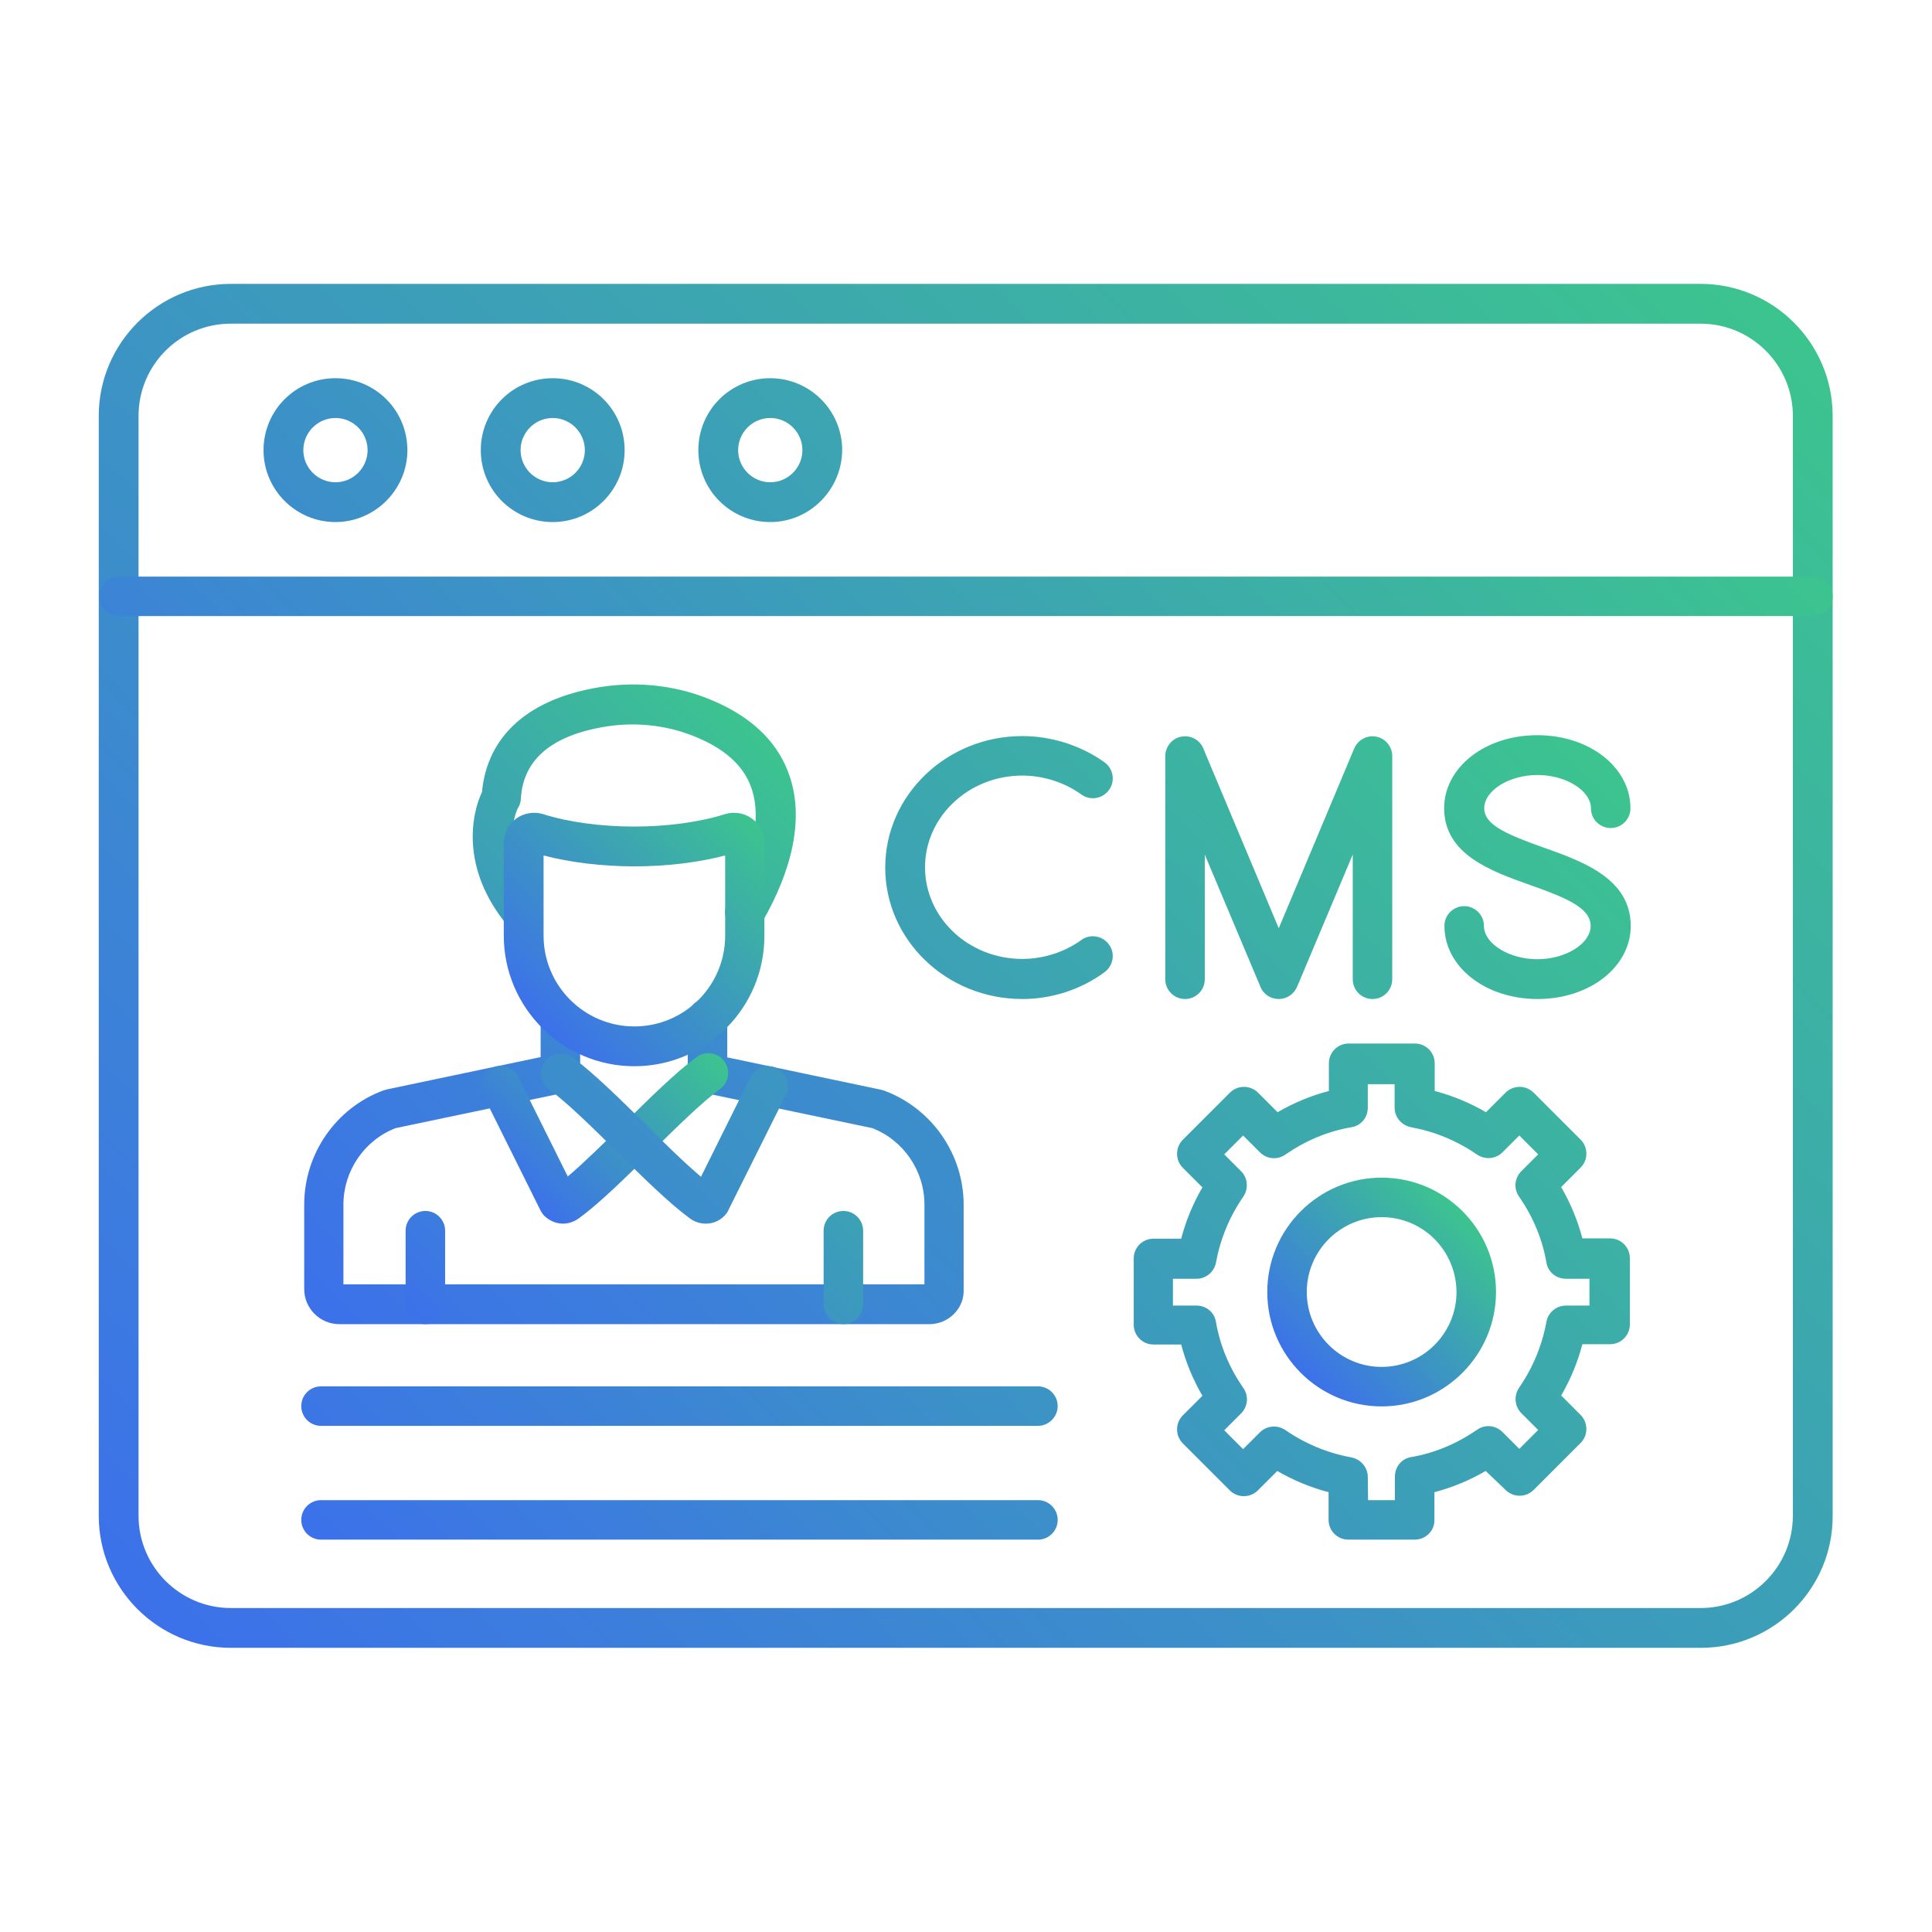 <?xml version="1.0" encoding="utf-8"?>
<!-- Generator: Adobe Illustrator 25.0.0, SVG Export Plug-In . SVG Version: 6.00 Build 0)  -->
<svg version="1.1"
	 id="cms" text-rendering="geometricPrecision" shape-rendering="geometricPrecision" image-rendering="optimizeQuality"
	 xmlns="http://www.w3.org/2000/svg" xmlns:xlink="http://www.w3.org/1999/xlink" x="0px" y="0px" viewBox="0 0 655.4 655.4"
	 style="enable-background:new 0 0 655.4 655.4;" xml:space="preserve">
<style type="text/css">
	.st0{fill-rule:evenodd;clip-rule:evenodd;fill:url(#SVGID_1_);}
	.st1{fill-rule:evenodd;clip-rule:evenodd;fill:url(#SVGID_2_);}
	.st2{fill-rule:evenodd;clip-rule:evenodd;fill:url(#SVGID_3_);}
	.st3{fill-rule:evenodd;clip-rule:evenodd;fill:url(#SVGID_4_);}
	.st4{fill-rule:evenodd;clip-rule:evenodd;fill:url(#SVGID_5_);}
	.st5{fill-rule:evenodd;clip-rule:evenodd;fill:url(#SVGID_6_);}
	.st6{fill-rule:evenodd;clip-rule:evenodd;fill:url(#SVGID_7_);}
	.st7{fill:#3C71EA;}
	.st8{fill:#3CC48F;}
</style>
<g>
	<linearGradient id="SVGID_1_" gradientUnits="userSpaceOnUse" x1="78.087" y1="577.241" x2="577.242" y2="78.087">
		<stop  offset="0" style="stop-color:#3C71EA"/>
		<stop  offset="1" style="stop-color:#3CC48F"/>
	</linearGradient>
	<path class="st0" d="M78.3,109.8c-17.3,0-31.3,14-31.3,31.3l0,373.1c0,17.3,14.1,31.3,31.3,31.3l498.6,0
		c17.3,0,31.3-14.1,31.3-31.3l0-373.1c0-17.3-14.1-31.3-31.3-31.3L78.3,109.8L78.3,109.8z M577,559H78.3
		c-24.7,0-44.8-20.1-44.8-44.8l0-373.1c0-24.7,20.1-44.8,44.8-44.8l498.6,0c24.7,0,44.8,20.1,44.8,44.8l0,373.1
		C621.8,538.9,601.7,559,577,559L577,559z"/>
	<linearGradient id="SVGID_2_" gradientUnits="userSpaceOnUse" x1="95.221" y1="434.202" x2="475.834" y2="53.589">
		<stop  offset="0" style="stop-color:#3C71EA"/>
		<stop  offset="1" style="stop-color:#3CC48F"/>
	</linearGradient>
	<path class="st1" d="M615,209H40.3c-3.7,0-6.7-3-6.7-6.7c0-3.7,3-6.7,6.7-6.7H615c3.7,0,6.7,3,6.7,6.7C621.8,206,618.7,209,615,209
		L615,209z M113.8,141.8c-6,0-10.9,4.9-10.9,10.9c0,6,4.9,10.9,10.9,10.9c6,0,10.9-4.9,10.9-10.9
		C124.7,146.7,119.8,141.8,113.8,141.8L113.8,141.8z M113.8,177.1c-13.4,0-24.4-10.9-24.4-24.4c0-13.5,10.9-24.4,24.4-24.4
		c13.5,0,24.4,10.9,24.4,24.4C138.2,166.1,127.2,177.1,113.8,177.1z M187.5,141.8c-6,0-10.9,4.9-10.9,10.9c0,6,4.9,10.9,10.9,10.9
		c6,0,10.9-4.9,10.9-10.9C198.4,146.7,193.5,141.8,187.5,141.8L187.5,141.8z M187.5,177.1c-13.5,0-24.4-10.9-24.4-24.4
		c0-13.5,10.9-24.4,24.4-24.4c13.5,0,24.4,10.9,24.4,24.4C211.9,166.1,201,177.1,187.5,177.1L187.5,177.1z M261.3,141.8
		c-6,0-10.9,4.9-10.9,10.9c0,6,4.9,10.9,10.9,10.9c6,0,10.9-4.9,10.9-10.9C272.2,146.7,267.3,141.8,261.3,141.8L261.3,141.8
		L261.3,141.8z M261.3,177.1c-13.5,0-24.4-10.9-24.4-24.4c0-13.5,10.9-24.4,24.4-24.4c13.4,0,24.4,10.9,24.4,24.4
		C285.6,166.1,274.7,177.1,261.3,177.1L261.3,177.1L261.3,177.1z M315.3,449.2H115.1c-6.6,0-11.9-5.4-11.9-11.9l0-28.7
		c0-17.2,10.8-32.8,26.9-38.7c0.3-0.1,0.6-0.2,1-0.3l52.3-11v-13.2c0-3.7,3-6.7,6.7-6.7c3.7,0,6.7,3,6.7,6.7l0,18.7
		c0,3.2-2.2,5.9-5.4,6.6l-57.2,12c-10.6,4.1-17.7,14.5-17.7,25.9l0,27.1h197.1v-27.1c0-11.4-7.1-21.8-17.7-25.9l-57.2-12
		c-3.1-0.7-5.4-3.4-5.4-6.6l0-18.7c0-3.7,3-6.7,6.7-6.7c3.7,0,6.7,3,6.7,6.7l0,13.3l52.3,11c0.3,0.1,0.6,0.2,1,0.3
		c16.1,6,26.9,21.5,26.9,38.7l0,28.7C327.2,443.8,321.8,449.2,315.3,449.2L315.3,449.2z"/>
	<linearGradient id="SVGID_3_" gradientUnits="userSpaceOnUse" x1="135.732" y1="443.378" x2="294.592" y2="284.518">
		<stop  offset="0" style="stop-color:#3C71EA"/>
		<stop  offset="1" style="stop-color:#3CC48F"/>
	</linearGradient>
	<path class="st2" d="M144.3,449.2c-3.7,0-6.7-3-6.7-6.7l0-25c0-3.7,3-6.7,6.7-6.7c3.7,0,6.7,3,6.7,6.7l0,25
		C151,446.2,148,449.2,144.3,449.2z M286.1,449.2c-3.7,0-6.7-3-6.7-6.7l0-25c0-3.7,3-6.7,6.7-6.7c3.7,0,6.7,3,6.7,6.7l0,25
		C292.8,446.2,289.8,449.2,286.1,449.2L286.1,449.2z M175.6,274.4c-0.1,0.1-0.2,0.3-0.3,0.4C175.4,274.7,175.5,274.6,175.6,274.4z
		 M177.7,316.8c-1.9,0-3.8-0.8-5.2-2.4c-16.8-20-12.3-38.8-9-45.7c1.8-19.3,16.1-31.9,40.6-35.7c13.2-2,26.6-0.3,38.7,5.1
		c13.1,5.8,21.6,14.4,25.2,25.6c4.5,13.7,1.2,30.7-9.5,49.2c-1.9,3.2-6,4.3-9.2,2.5c-3.2-1.9-4.3-6-2.5-9.2
		c8.6-14.8,11.5-28.4,8.3-38.3c-2.4-7.5-8.3-13.2-17.9-17.4c-9.7-4.3-20.5-5.7-31.2-4.1c-18.7,2.9-28.6,11.2-29.3,24.6
		c-0.1,1.2-0.4,2.3-1.1,3.3c-0.5,1.1-6.7,15,7.1,31.5c2.4,2.8,2,7.1-0.8,9.5C180.7,316.3,179.2,316.8,177.7,316.8L177.7,316.8z"/>
	<linearGradient id="SVGID_4_" gradientUnits="userSpaceOnUse" x1="179.576" y1="344.343" x2="250.802" y2="273.117">
		<stop  offset="0" style="stop-color:#3C71EA"/>
		<stop  offset="1" style="stop-color:#3CC48F"/>
	</linearGradient>
	<path class="st3" d="M250.1,289C250.1,289,250.1,289,250.1,289C250.1,289,250.1,289,250.1,289z M184.4,290.2v27.2
		c0,17,13.8,30.8,30.8,30.8c17,0,30.8-13.8,30.8-30.8l0-27.2c-9.1,2.4-20,3.7-30.8,3.7C204.4,293.9,193.5,292.6,184.4,290.2
		L184.4,290.2z M215.2,361.7c-24.4,0-44.3-19.9-44.3-44.3l0-31.4c0-3.3,1.6-6.4,4.2-8.3c2.6-1.9,6.1-2.5,9.2-1.5
		c8.5,2.7,19.7,4.2,30.8,4.2c11.1,0,22.3-1.5,30.8-4.2c3.1-1,6.6-0.4,9.2,1.5c2.6,1.9,4.2,5.1,4.2,8.3l0,31.4
		C259.4,341.8,239.6,361.7,215.2,361.7L215.2,361.7z"/>
	<linearGradient id="SVGID_5_" gradientUnits="userSpaceOnUse" x1="171.64" y1="399.547" x2="228.437" y2="342.749">
		<stop  offset="0" style="stop-color:#3C71EA"/>
		<stop  offset="1" style="stop-color:#3CC48F"/>
	</linearGradient>
	<path class="st4" d="M188.3,402.6C188.3,402.6,188.3,402.6,188.3,402.6C188.3,402.6,188.3,402.6,188.3,402.6z M191,415.1
		c-2.3,0-4.5-0.9-6.3-2.6c-0.5-0.5-1-1.2-1.3-1.8l-19.6-39.4c-1.6-3.3-0.3-7.4,3-9c3.3-1.7,7.4-0.3,9,3l16.8,33.8
		c5.7-4.8,12.4-11.5,19-17.9c8.6-8.5,17.4-17.2,24.7-22.6c3-2.2,7.2-1.6,9.4,1.4c2.2,3,1.6,7.2-1.4,9.4c-6.4,4.7-15,13.2-23.2,21.3
		c-8.6,8.5-17.4,17.2-24.6,22.5C194.7,414.5,192.8,415.1,191,415.1L191,415.1z"/>
	<linearGradient id="SVGID_6_" gradientUnits="userSpaceOnUse" x1="184.508" y1="600.761" x2="536.48" y2="248.789">
		<stop  offset="0" style="stop-color:#3C71EA"/>
		<stop  offset="1" style="stop-color:#3CC48F"/>
	</linearGradient>
	<path class="st5" d="M242.1,402.6C242.1,402.6,242.1,402.6,242.1,402.6C242.1,402.6,242.1,402.6,242.1,402.6L242.1,402.6
		L242.1,402.6z M239.4,415.1c-1.9,0-3.8-0.6-5.4-1.8c-7.2-5.3-16.1-14.1-24.6-22.5c-8.2-8.1-16.8-16.6-23.2-21.3
		c-3-2.2-3.6-6.4-1.4-9.4c2.2-3,6.4-3.6,9.4-1.4c7.2,5.3,16.1,14.1,24.7,22.6c6.5,6.5,13.2,13.1,18.9,17.9l16.8-33.8
		c1.7-3.3,5.7-4.7,9-3c3.3,1.7,4.7,5.7,3,9L247,410.7c-0.3,0.7-0.8,1.3-1.3,1.8C243.9,414.3,241.7,415.1,239.4,415.1L239.4,415.1z
		 M346.8,338.9c-25.7,0-46.5-20-46.5-44.6c0-24.6,20.9-44.6,46.5-44.6c10,0,19.9,3.2,27.9,8.9c3,2.2,3.7,6.4,1.5,9.4
		c-2.2,3-6.4,3.7-9.4,1.5c-5.7-4.1-12.9-6.4-20-6.4c-18.2,0-33,14-33,31.1c0,17.2,14.8,31.1,33,31.1c7.2,0,14.3-2.3,20-6.4
		c3-2.2,7.2-1.5,9.4,1.5c2.2,3,1.5,7.2-1.5,9.4C366.7,335.7,356.8,338.9,346.8,338.9L346.8,338.9z M465.6,338.9
		c-3.7,0-6.7-3-6.7-6.7l0-42.3L440,334.8c-1.1,2.5-3.5,4.1-6.2,4.1c-2.7,0-5.2-1.6-6.2-4.1l-18.9-44.9v42.3c0,3.7-3,6.7-6.7,6.7
		c-3.7,0-6.7-3-6.7-6.7l0-75.7c0-3.2,2.3-6,5.4-6.6c3.1-0.6,6.3,1,7.5,4l25.6,61l25.6-61c1.3-3,4.4-4.6,7.5-4
		c3.1,0.6,5.4,3.4,5.4,6.6l0,75.7C472.3,335.9,469.3,338.9,465.6,338.9L465.6,338.9z M521.6,338.9c-17.7,0-31.6-10.9-31.6-24.8
		c0-3.7,3-6.7,6.7-6.7c3.7,0,6.7,3,6.7,6.7c0,6,8.5,11.3,18.1,11.3c9.7,0,18.1-5.3,18.1-11.3c0-6.1-8.2-9.5-20.6-13.9
		c-13-4.6-29.1-10.3-29.1-26c0-13.9,13.9-24.8,31.6-24.8c17.7,0,31.6,10.9,31.6,24.8c0,3.7-3,6.7-6.7,6.7c-3.7,0-6.7-3-6.7-6.7
		c0-6-8.5-11.3-18.1-11.3c-9.7,0-18.1,5.3-18.1,11.3c0,5.7,8,9,20.1,13.3c13.2,4.7,29.6,10.5,29.6,26.6
		C553.2,328,539.3,338.9,521.6,338.9z M352.1,483.7H108.9c-3.7,0-6.7-3-6.7-6.7c0-3.7,3-6.7,6.7-6.7l243.2,0c3.7,0,6.7,3,6.7,6.7
		C358.8,480.6,355.8,483.7,352.1,483.7L352.1,483.7z M352.1,522.3H108.9c-3.7,0-6.7-3-6.7-6.7c0-3.7,3-6.7,6.7-6.7l243.2,0
		c3.7,0,6.7,3,6.7,6.7C358.8,519.3,355.8,522.3,352.1,522.3L352.1,522.3z M464.1,508.9h9.1v-8c0-3.3,2.3-6.1,5.5-6.6
		c8.1-1.4,15.6-4.6,22.4-9.3c2.7-1.9,6.3-1.5,8.6,0.8l5.7,5.7l6.4-6.4l-5.7-5.7c-2.3-2.3-2.6-5.9-0.8-8.6c4.7-6.8,7.8-14.3,9.3-22.4
		c0.6-3.2,3.4-5.5,6.6-5.5l8,0v-9.1h-8c-3.3,0-6.1-2.3-6.6-5.5c-1.4-8.1-4.6-15.6-9.3-22.4c-1.9-2.7-1.5-6.3,0.8-8.6l5.7-5.7
		l-6.4-6.4l-5.7,5.7c-2.3,2.3-5.9,2.6-8.6,0.8c-6.8-4.7-14.3-7.8-22.4-9.3c-3.2-0.6-5.6-3.4-5.6-6.6l0-8h-9.1v8
		c0,3.3-2.3,6.1-5.6,6.6c-8.1,1.4-15.6,4.6-22.4,9.3c-2.7,1.9-6.3,1.5-8.6-0.8l-5.7-5.7l-6.4,6.4l5.7,5.7c2.3,2.3,2.6,5.9,0.8,8.6
		c-4.7,6.8-7.8,14.3-9.3,22.4c-0.6,3.2-3.4,5.5-6.6,5.5l-8,0v9.1h8c3.3,0,6.1,2.3,6.6,5.6c1.4,8.1,4.6,15.6,9.3,22.4
		c1.9,2.7,1.5,6.3-0.8,8.6l-5.7,5.7l6.4,6.4l5.7-5.7c2.3-2.3,5.9-2.6,8.6-0.8c6.8,4.7,14.3,7.8,22.4,9.3c3.2,0.6,5.6,3.4,5.6,6.6
		L464.1,508.9L464.1,508.9z M479.9,522.3h-22.5c-3.7,0-6.7-3-6.7-6.7l0-9.4c-6.1-1.6-11.9-4-17.4-7.2l-6.6,6.6
		c-2.6,2.6-6.9,2.6-9.5,0l-15.9-15.9c-1.3-1.3-2-3-2-4.8c0-1.8,0.7-3.5,2-4.8l6.6-6.6c-3.2-5.5-5.6-11.3-7.2-17.4l-9.4,0
		c-3.7,0-6.7-3-6.7-6.7l0-22.5c0-3.7,3-6.7,6.7-6.7l9.4,0c1.6-6.1,4-11.9,7.2-17.4l-6.6-6.6c-1.3-1.3-2-3-2-4.8c0-1.8,0.7-3.5,2-4.8
		l15.9-15.9c1.3-1.3,3-2,4.8-2l0,0c1.8,0,3.5,0.7,4.8,2l6.6,6.6c5.5-3.2,11.3-5.6,17.4-7.2l0-9.4c0-3.7,3-6.7,6.7-6.7l22.5,0
		c3.7,0,6.7,3,6.7,6.7l0,9.4c6.1,1.6,11.9,4,17.4,7.2l6.6-6.6c1.3-1.3,3-2,4.8-2c1.8,0,3.5,0.7,4.8,2l15.9,15.9
		c2.6,2.6,2.6,6.9,0,9.5l-6.6,6.6c3.2,5.5,5.6,11.3,7.2,17.4l9.4,0c3.7,0,6.7,3,6.7,6.7l0,22.5c0,3.7-3,6.7-6.7,6.7l-9.4,0
		c-1.6,6.1-4,11.9-7.2,17.4l6.6,6.6c2.6,2.6,2.6,6.9,0,9.5l-15.9,15.9c-1.3,1.3-3,2-4.8,2l0,0c-1.8,0-3.5-0.7-4.8-2L504,499
		c-5.5,3.2-11.3,5.6-17.4,7.2l0,9.4C486.7,519.3,483.6,522.3,479.9,522.3L479.9,522.3L479.9,522.3z"/>
	<linearGradient id="SVGID_7_" gradientUnits="userSpaceOnUse" x1="441.215" y1="465.682" x2="496.121" y2="410.777">
		<stop  offset="0" style="stop-color:#3C71EA"/>
		<stop  offset="1" style="stop-color:#3CC48F"/>
	</linearGradient>
	<path class="st6" d="M468.7,412.9c-14,0-25.4,11.4-25.4,25.4c0,14,11.4,25.4,25.4,25.4c14,0,25.4-11.4,25.4-25.4
		C494,424.2,482.7,412.9,468.7,412.9L468.7,412.9L468.7,412.9z M468.7,477.1c-21.4,0-38.8-17.4-38.8-38.8
		c0-21.4,17.4-38.8,38.8-38.8c21.4,0,38.8,17.4,38.8,38.8C507.5,459.6,490.1,477.1,468.7,477.1L468.7,477.1L468.7,477.1z"/>
</g>
</svg>
